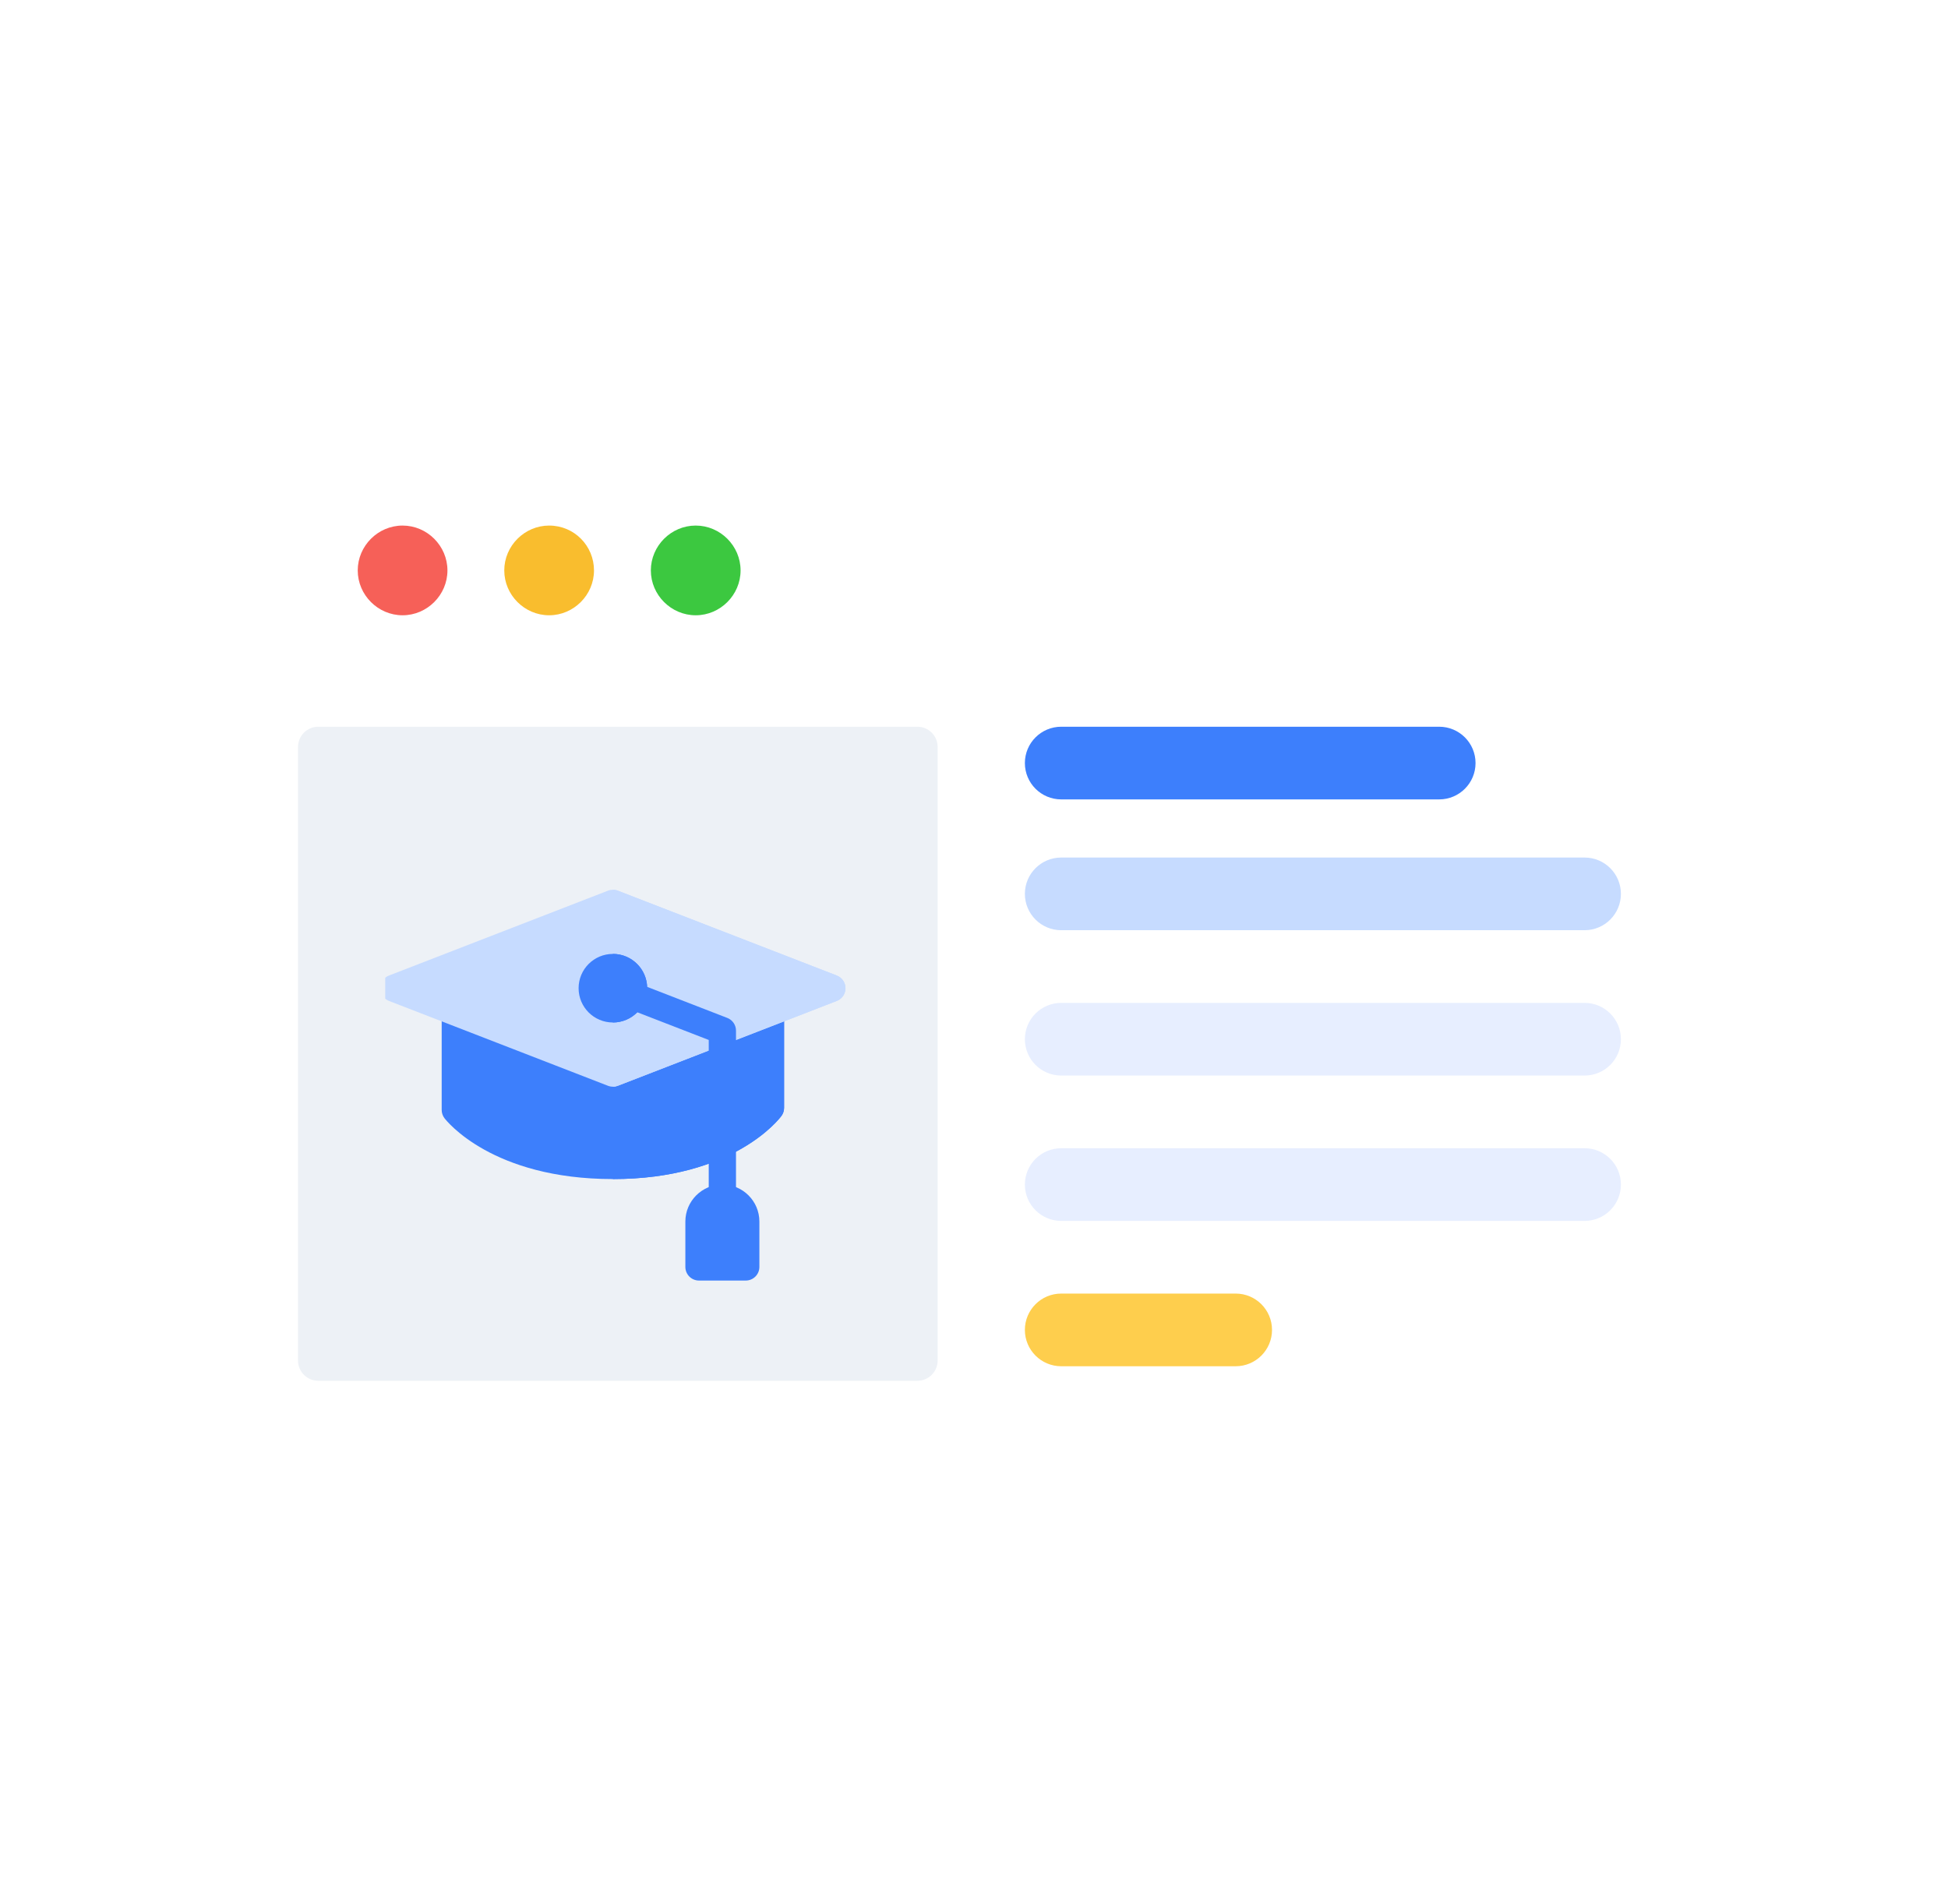 <svg width="134" height="131" viewBox="0 0 134 131" fill="none" xmlns="http://www.w3.org/2000/svg">
<g id="7_10">
<g id="Group 114159">
<g id="www">
<g id="Rectangle 7434" filter="url(#filter0_dd_4242_27821)">
<rect x="13.5" y="30" width="106.971" height="72" rx="4.611" fill="white"/>
</g>
<g id="Group 110858">
<path id="Vector" d="M30.779 39.246C30.779 40.937 29.384 42.332 27.693 42.332C26.003 42.332 24.608 40.937 24.608 39.246C24.608 37.555 26.003 36.16 27.693 36.16C29.384 36.16 30.779 37.555 30.779 39.246Z" fill="#F66058"/>
<path id="Vector_2" d="M40.86 39.246C40.86 40.937 39.465 42.332 37.774 42.332C36.083 42.332 34.688 40.937 34.688 39.246C34.688 37.555 36.083 36.16 37.774 36.16C39.507 36.16 40.86 37.555 40.86 39.246Z" fill="#F9BD2E"/>
<path id="Vector_3" d="M50.943 39.246C50.943 40.937 49.548 42.332 47.857 42.332C46.166 42.332 44.771 40.937 44.771 39.246C44.771 37.555 46.166 36.16 47.857 36.16C49.548 36.16 50.943 37.555 50.943 39.246Z" fill="#3CC840"/>
</g>
<path id="Rectangle 7445" d="M20.5 51.394C20.5 50.624 21.124 50 21.894 50H63.106C63.876 50 64.5 50.624 64.5 51.394V93.606C64.5 94.376 63.876 95 63.106 95H21.894C21.124 95 20.5 94.376 20.5 93.606V51.394Z" fill="#EDF1F6"/>
<path id="Rectangle 7447" d="M70.5 52.5C70.5 51.119 71.619 50 73 50H99C100.381 50 101.5 51.119 101.5 52.5C101.5 53.881 100.381 55 99 55H73C71.619 55 70.5 53.881 70.5 52.5Z" fill="#3D7FFC"/>
<path id="Rectangle 7448" d="M70.5 61.5C70.5 60.119 71.619 59 73 59H109C110.381 59 111.5 60.119 111.5 61.5C111.5 62.881 110.381 64 109 64H73C71.619 64 70.5 62.881 70.5 61.5Z" fill="#C6DBFF"/>
<path id="Rectangle 7449" d="M70.5 71.5C70.5 70.119 71.619 69 73 69H109C110.381 69 111.5 70.119 111.5 71.5C111.5 72.881 110.381 74 109 74H73C71.619 74 70.5 72.881 70.5 71.5Z" fill="#E7EEFF"/>
<path id="Rectangle 7452" d="M70.5 81.5C70.5 80.119 71.619 79 73 79H109C110.381 79 111.5 80.119 111.5 81.5C111.5 82.881 110.381 84 109 84H73C71.619 84 70.5 82.881 70.5 81.5Z" fill="#E7EEFF"/>
<path id="Rectangle 7451" d="M70.5 91.5C70.5 90.119 71.619 89 73 89H85C86.381 89 87.5 90.119 87.5 91.5C87.5 92.881 86.381 94 85 94H73C71.619 94 70.5 92.881 70.5 91.5Z" fill="#FECE4D"/>
<g id="education" clip-path="url(#clip0_4242_27821)">
<g id="mortarboard 1" clip-path="url(#clip1_4242_27821)">
<path id="Vector_4" d="M53.661 69.198C53.486 69.023 53.247 68.924 52.998 68.924L31.321 68.924C30.803 68.924 30.383 69.344 30.383 69.861V76.365C30.383 76.57 30.45 76.769 30.574 76.933C30.704 77.104 33.852 81.122 42.16 81.122C50.477 81.122 53.625 76.955 53.755 76.777C53.872 76.617 53.936 76.422 53.936 76.223V69.861C53.936 69.613 53.837 69.374 53.661 69.198V69.198Z" fill="#3D7FFC"/>
<path id="Vector_5" d="M53.661 69.198C53.486 69.023 53.247 68.924 52.998 68.924H42.16V81.122C50.477 81.122 53.625 76.955 53.755 76.777C53.873 76.617 53.936 76.422 53.936 76.223V69.861C53.936 69.613 53.837 69.374 53.661 69.198V69.198Z" fill="#3D7FFC"/>
<path id="Vector_6" d="M57.561 67.118L42.498 61.28C42.28 61.196 42.039 61.196 41.821 61.28L26.758 67.118C26.398 67.258 26.16 67.605 26.16 67.992C26.16 68.379 26.398 68.726 26.758 68.866L41.821 74.704C41.93 74.746 42.045 74.767 42.16 74.767C42.275 74.767 42.389 74.746 42.498 74.704L57.561 68.866C57.922 68.726 58.16 68.379 58.16 67.992C58.16 67.605 57.922 67.258 57.561 67.118V67.118Z" fill="#C6DBFF"/>
<path id="Vector_7" d="M57.561 67.118L42.498 61.28C42.389 61.238 42.274 61.217 42.16 61.217V74.767C42.275 74.767 42.389 74.746 42.498 74.704L57.561 68.866C57.922 68.726 58.16 68.379 58.16 67.992C58.16 67.605 57.922 67.258 57.561 67.118Z" fill="#C6DBFF"/>
<path id="Vector_8" d="M42.16 70.349C43.462 70.349 44.519 69.293 44.519 67.99C44.519 66.687 43.462 65.631 42.16 65.631C40.857 65.631 39.801 66.687 39.801 67.99C39.801 69.293 40.857 70.349 42.16 70.349Z" fill="#3D7FFC"/>
<path id="Vector_9" d="M50.03 70.035L44.516 67.898C44.468 66.64 43.429 65.631 42.16 65.631V70.349C42.816 70.349 43.41 70.079 43.838 69.646L48.753 71.551V82.432C48.753 82.95 49.173 83.37 49.691 83.37C50.209 83.37 50.628 82.95 50.628 82.432V70.909C50.628 70.522 50.39 70.174 50.03 70.035V70.035Z" fill="#3D7FFC"/>
<path id="Vector_10" d="M49.691 81.498C48.287 81.498 47.145 82.64 47.145 84.044V87.166C47.145 87.684 47.564 88.104 48.082 88.104H51.3C51.818 88.104 52.237 87.684 52.237 87.166V84.044C52.237 82.64 51.095 81.498 49.691 81.498V81.498Z" fill="#3D7FFC"/>
</g>
</g>
</g>
</g>
</g>
<defs>
<filter id="filter0_dd_4242_27821" x="0.5" y="19.306" width="132.971" height="98.306" filterUnits="userSpaceOnUse" color-interpolation-filters="sRGB">
<feFlood flood-opacity="0" result="BackgroundImageFix"/>
<feColorMatrix in="SourceAlpha" type="matrix" values="0 0 0 0 0 0 0 0 0 0 0 0 0 0 0 0 0 0 127 0" result="hardAlpha"/>
<feOffset dy="4.611"/>
<feGaussianBlur stdDeviation="5.5"/>
<feColorMatrix type="matrix" values="0 0 0 0 0.608 0 0 0 0 0.675 0 0 0 0 0.737 0 0 0 0.35 0"/>
<feBlend mode="normal" in2="BackgroundImageFix" result="effect1_dropShadow_4242_27821"/>
<feColorMatrix in="SourceAlpha" type="matrix" values="0 0 0 0 0 0 0 0 0 0 0 0 0 0 0 0 0 0 127 0" result="hardAlpha"/>
<feOffset dy="2.306"/>
<feGaussianBlur stdDeviation="6.5"/>
<feColorMatrix type="matrix" values="0 0 0 0 0.896 0 0 0 0 0.93 0 0 0 0 0.996 0 0 0 0.5 0"/>
<feBlend mode="normal" in2="effect1_dropShadow_4242_27821" result="effect2_dropShadow_4242_27821"/>
<feBlend mode="normal" in="SourceGraphic" in2="effect2_dropShadow_4242_27821" result="shape"/>
</filter>
<clipPath id="clip0_4242_27821">
<rect width="32" height="32" fill="white" transform="translate(26.5 59)"/>
</clipPath>
<clipPath id="clip1_4242_27821">
<rect width="32" height="32" fill="white" transform="translate(26.16 58.66)"/>
</clipPath>
</defs>
</svg>
